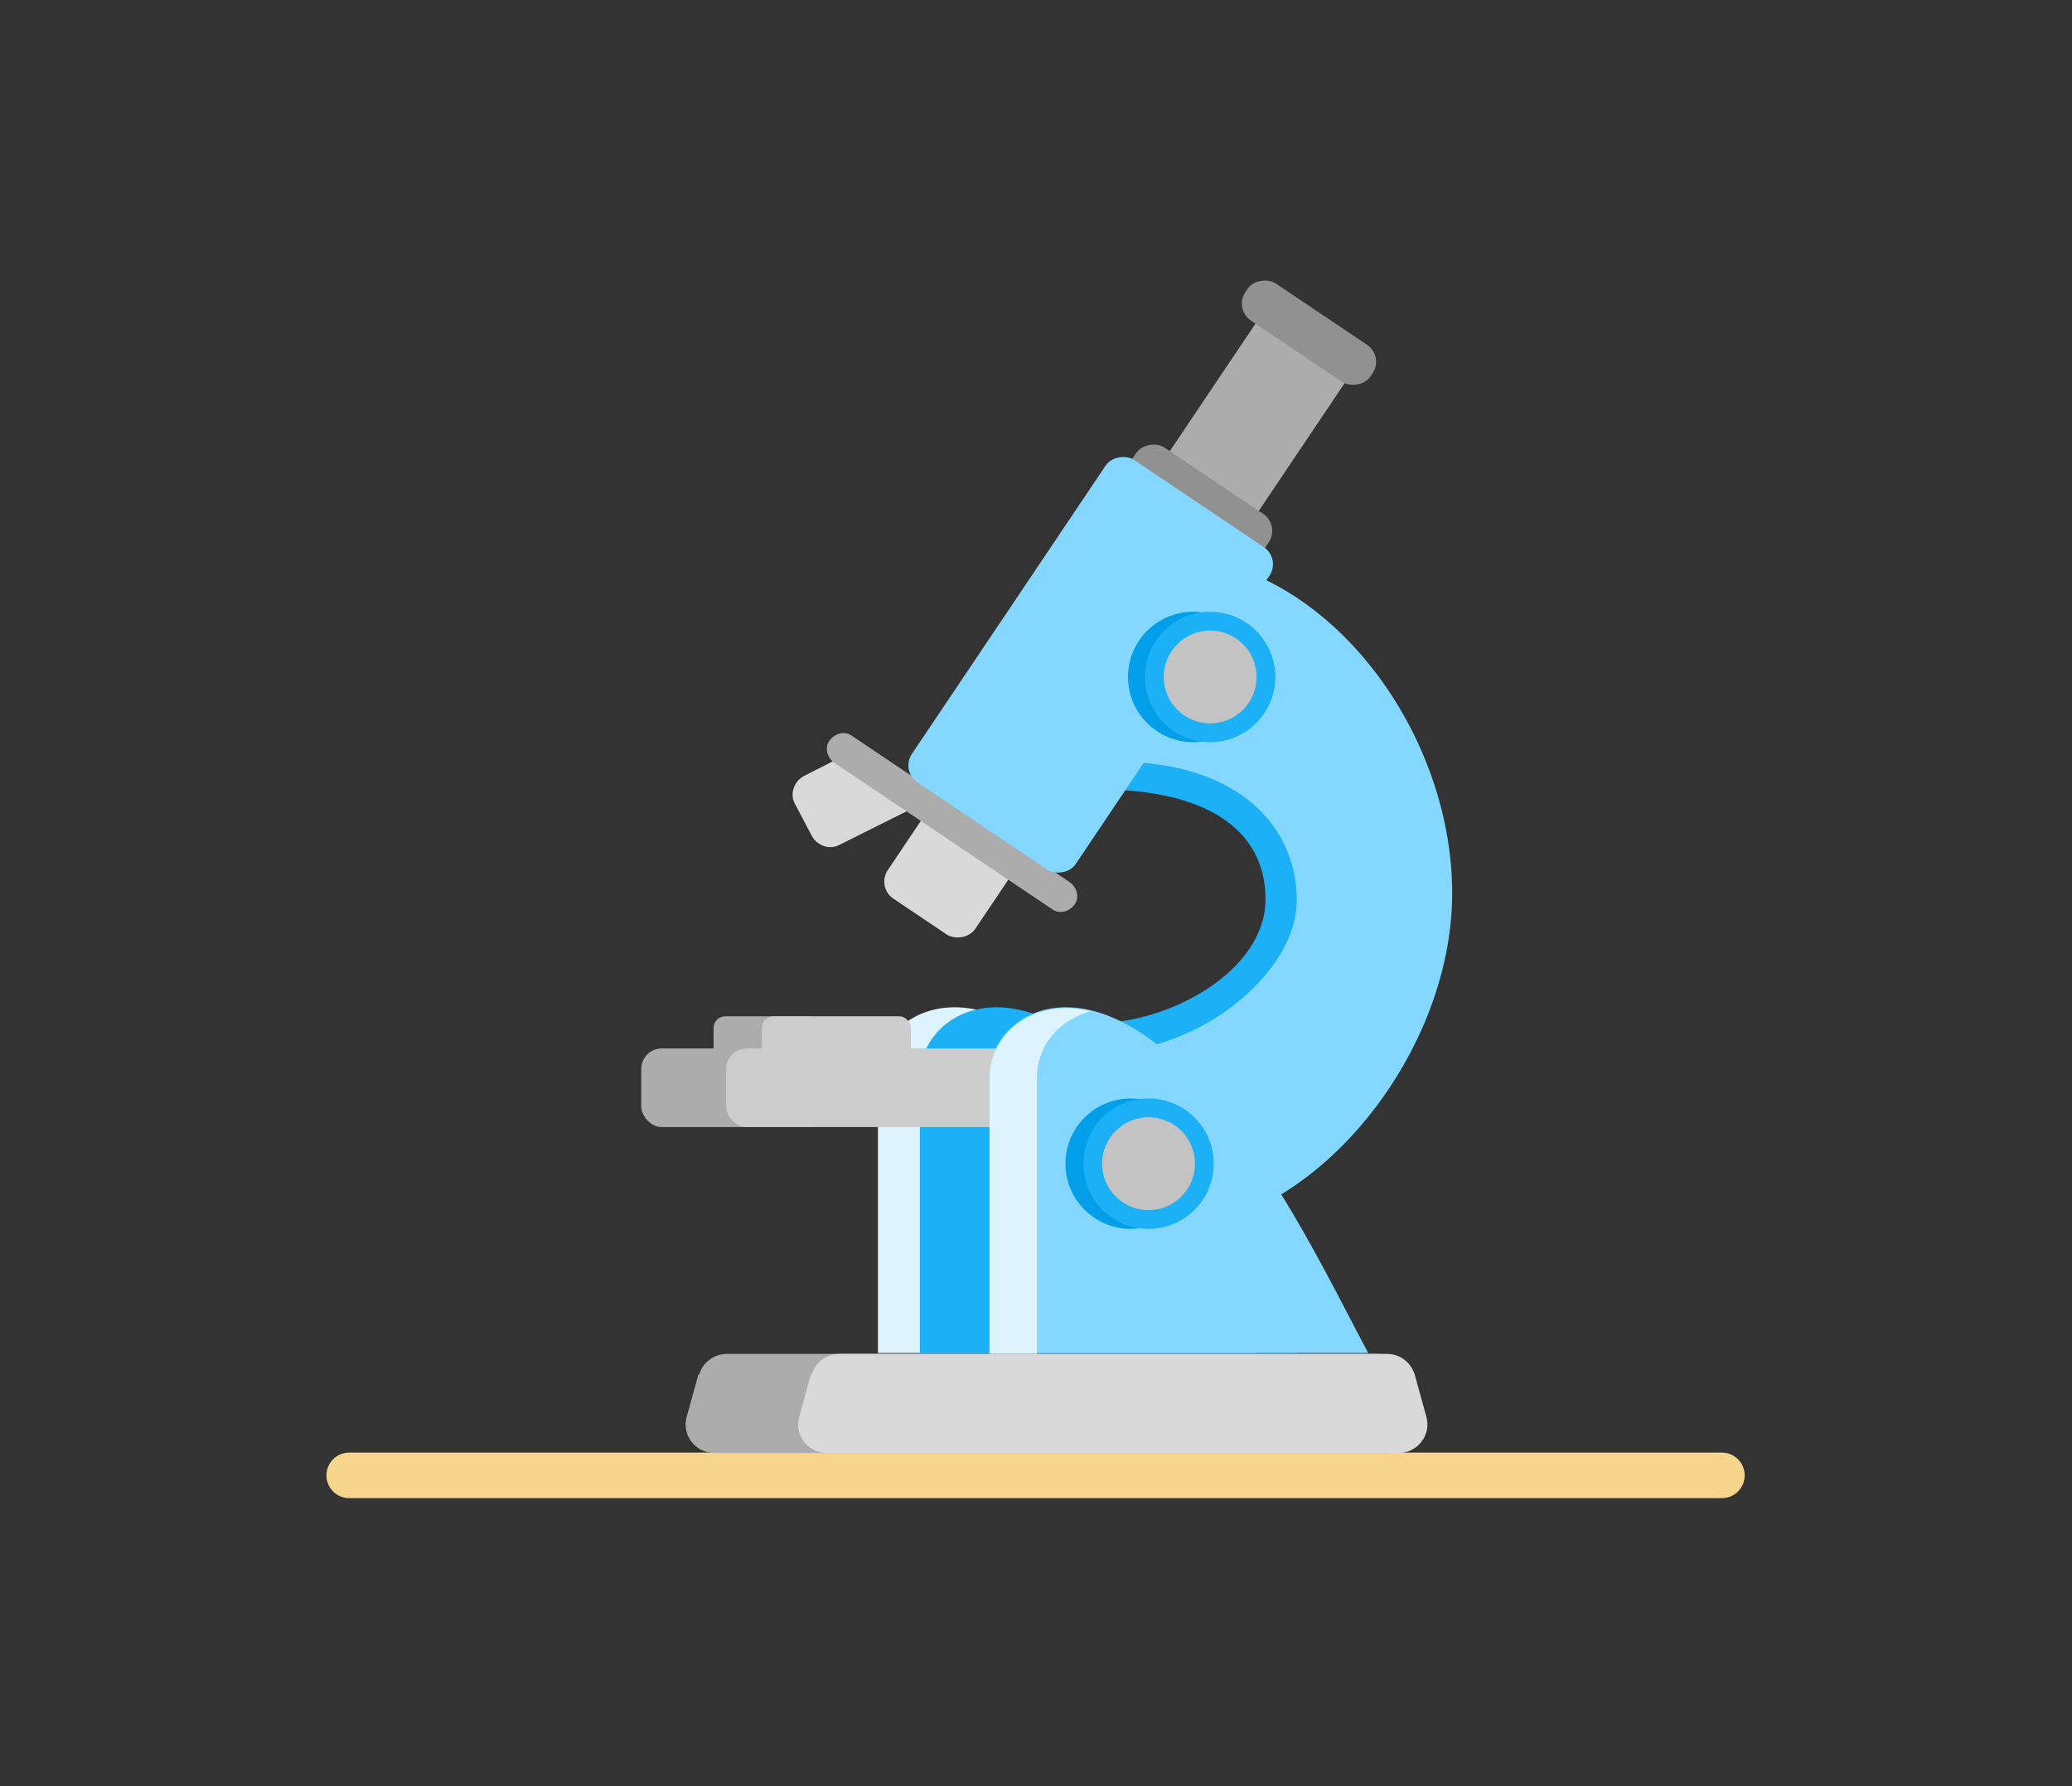 <?xml version="1.0" encoding="UTF-8"?>
<svg id="Layer_1" xmlns="http://www.w3.org/2000/svg" version="1.1" viewBox="0 0 232 200">
  <rect x="0" y="0" width="232" height="200" fill="#333333" stroke="none"/>
  <!-- Generator: Adobe Illustrator 29.5.1, SVG Export Plug-In . SVG Version: 2.1.0 Build 141)  -->
  <defs>
    <style>
      .st0 {
        fill: none;
        stroke: #f8d58c;
        stroke-linecap: round;
        stroke-width: 5.1px;
      }

      .st1, .st2 {
        fill: #d9d9d9;
      }

      .st3 {
        fill: #919191;
      }

      .st4, .st5 {
        fill: #ddf4ff;
      }

      .st6 {
        fill: #ccc;
      }

      .st7 {
        fill: #c3c3c3;
      }

      .st2, .st5 {
        fill-rule: evenodd;
      }

      .st8 {
        fill: #84d8ff;
      }

      .st9 {
        fill: #acacac;
      }

      .st10 {
        fill: #1cb0f6;
      }

      .st11 {
        fill: #019fea;
      }
    </style>
  </defs>
  <path class="st0" d="M39.1,165.2h153.7"/>
  <path class="st4" d="M119.2,118.8c-11.5-10.9-20.9-4.9-20.9,1.7v31h42.4c-4.3-8-11.5-23.4-21.4-32.7h0Z"/>
  <path class="st10" d="M123.9,118.8c-11.5-10.9-20.9-4.9-20.9,1.7v31h42.3c-4.3-8-11.5-23.4-21.3-32.7h0Z"/>
  <rect class="st9" x="79.9" y="113.8" width="12" height="5" rx="1.3" ry="1.3"/>
  <rect class="st6" x="85.3" y="113.8" width="16.7" height="5" rx="1.3" ry="1.3"/>
  <rect class="st9" x="71.8" y="117.4" width="20.9" height="8.8" rx="2.3" ry="2.3"/>
  <rect class="st6" x="81.3" y="117.4" width="35.1" height="8.8" rx="2.3" ry="2.3"/>
  <path class="st10" d="M123.1,88.4c11.8,0,18.6,4.4,18.6,12.3s-10.5,13.9-19.3,13.9l5.9,21.6c13.9,0,27.8-18.5,27.8-36.3s-12.6-36.5-28.4-36.5l-4.6,25h0Z"/>
  <path class="st8" d="M125.1,85.3c13.6,0,20.1,7.3,20.1,15.5s-11,16.9-21.1,16.9l6.7,19.9c15.9,0,31.8-19.2,31.8-37.6s-14.4-37.8-32.4-37.8l-5.1,23.1h0Z"/>
  <path class="st8" d="M131.7,118.8c-11.6-10.9-20.9-4.9-20.9,1.7v31h42.4c-4.3-8-11.5-23.4-21.3-32.7h0Z"/>
  <path class="st5" d="M122.1,113.2c-6.7-1.5-11.3,2.8-11.3,7.4v31h5.3v-31c0-3.3,2.3-6.4,6.1-7.4h0Z"/>
  <circle class="st11" cx="126.6" cy="130.3" r="7.3"/>
  <circle class="st10" cx="128.6" cy="130.3" r="7.3"/>
  <circle class="st7" cx="128.6" cy="130.3" r="5.2"/>
  <path class="st9" d="M78.3,153.9c.4-1.4,1.7-2.3,3.1-2.3h72.7c1.5,0,2.7,1,3.1,2.3l1.3,4.7c.6,2.1-1,4.1-3.1,4.1h-75.4c-2.2,0-3.7-2.1-3.1-4.1,0,0,1.3-4.7,1.3-4.7Z"/>
  <path class="st1" d="M90.9,153.9c.4-1.4,1.7-2.3,3.1-2.3h61.3c1.5,0,2.7,1,3.1,2.3l1.3,4.7c.6,2.1-1,4.1-3.1,4.1h-64c-2.2,0-3.7-2.1-3.1-4.1l1.3-4.7h0Z"/>
  <rect class="st9" x="95.3" y="58.8" width="66.6" height="12" rx="2.3" ry="2.3" transform="translate(3.1 135.4) rotate(-56.1)"/>
  <rect class="st1" x="99.6" y="90.2" width="15.7" height="11.8" rx="2.3" ry="2.3" transform="translate(-32.3 131.7) rotate(-56.1)"/>
  <path class="st2" d="M95.7,84l-5.7,2.9c-1.1.6-1.6,2-1,3.1l1.9,3.6c.6,1.1,2,1.6,3.1,1l7.6-3.8c.8-.4,1.3-1.2,1.3-2l-7.1-4.8h0Z"/>
  <path class="st9" d="M92.9,82.9h0c.6-.8,1.7-1.1,2.5-.5l24.4,16.4c.8.6,1.1,1.7.5,2.5h0c-.6.8-1.7,1.1-2.5.5l-24.4-16.4c-.8-.6-1.1-1.7-.5-2.5Z"/>
  <rect class="st3" x="129.2" y="48.4" width="8.7" height="17.9" rx="2.3" ry="2.3" transform="translate(11.4 136.3) rotate(-56.1)"/>
  <rect class="st3" x="144.1" y="28.9" width="5" height="16.9" rx="2.3" ry="2.3" transform="translate(33.8 138.1) rotate(-56.1)"/>
  <rect class="st8" x="100.4" y="63.4" width="43.5" height="22.1" rx="2.3" ry="2.3" transform="translate(-7.8 134.3) rotate(-56.1)"/>
  <circle class="st11" cx="133.6" cy="75.8" r="7.3"/>
  <circle class="st10" cx="135.5" cy="75.8" r="7.3"/>
  <circle class="st7" cx="135.5" cy="75.8" r="5.2"/>
</svg>